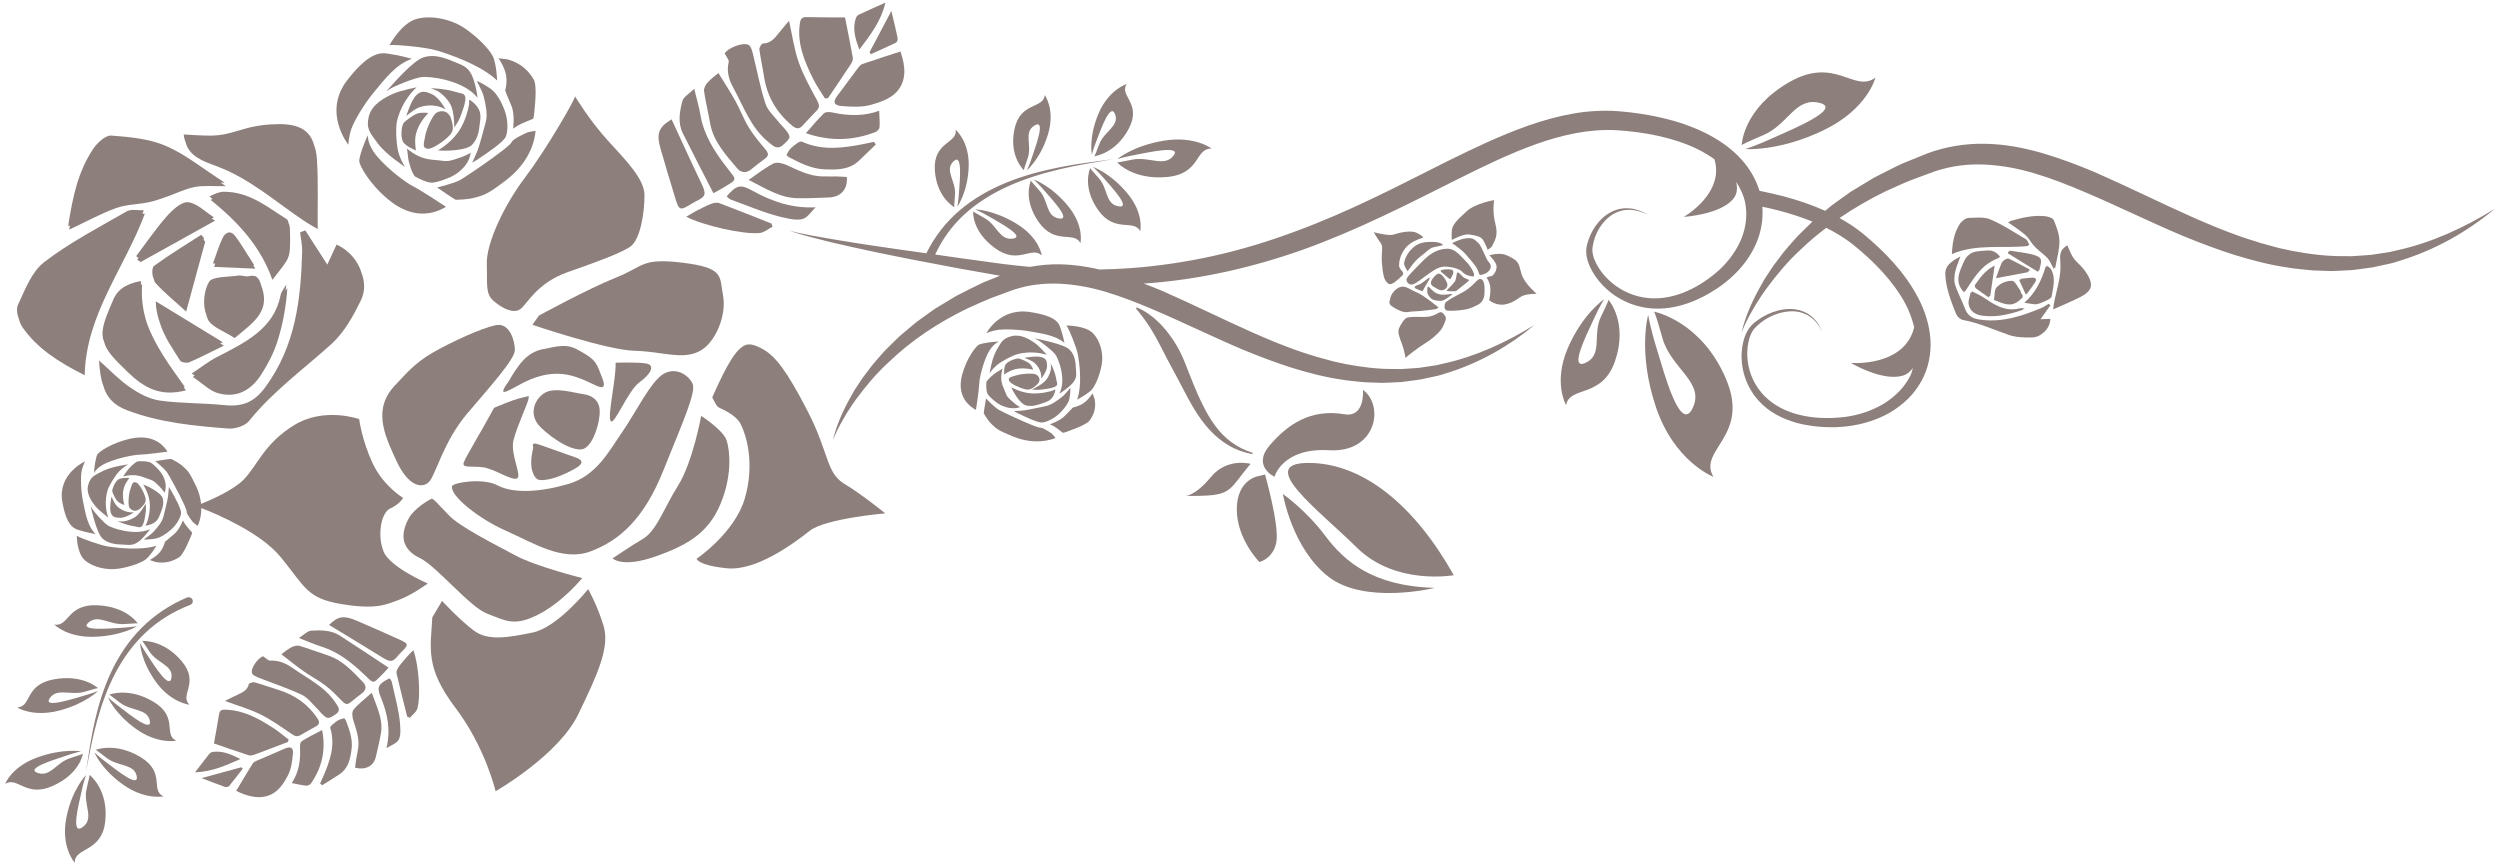 <?xml version="1.0" encoding="UTF-8"?>
<svg id="_レイヤー_1" data-name="レイヤー 1" xmlns="http://www.w3.org/2000/svg" viewBox="0 0 182 63">
  <defs>
    <style>
      .cls-1 {
        fill: #8d7f7b;
        stroke-width: 0px;
      }
    </style>
  </defs>
  <path class="cls-1" d="m13.12,26.259c.076.122.478.191.646.119.769-.329,1.509-.717,2.531-1.216-.09-.055-.175-.107-.263-.16.061-.03.119-.059.182-.089-1.76-1.075-3.23-1.973-4.88-2.98.015.562.125,1.064.29,1.531.318,1.057.943,1.917,1.494,2.796Z"/>
  <path class="cls-1" d="m14.648,17.093c-1.152.744-2.331,1.456-3.431,2.261-.164.12-.17.677-.028.929.023.13.064.246.126.313.657.721,1.429,1.35,2.237,2.086.505-1.853.945-3.47,1.385-5.086-.037-.046-.074-.092-.112-.137.01-.037.02-.075.03-.113-.069-.084-.137-.169-.206-.253Z"/>
  <path class="cls-1" d="m12.15,15.736c-.811.922-1.5,1.936-2.24,2.912.058.042.116.084.174.127-.031.041-.062.082-.093.123.083.06.164.12.247.179,1.73-.962,3.461-1.925,5.415-3.011-.081-.051-.161-.105-.24-.161.053-.03.105-.059.159-.088-.644-.404-1.231-1.029-1.884-1.096-.475-.049-1.138.562-1.538,1.016Z"/>
  <path class="cls-1" d="m1.638,23.827c1.06,1.529,2.621,2.536,4.527,3.49.094-4.434,2.888-7.764,4.382-11.762-.058.003-.118.002-.178.001.033-.083.065-.166.097-.25-.417.018-.925-.102-1.235.077-2.043,1.176-4.167,2.278-6.007,3.694-.929.715-1.392,2.006-1.91,3.1-.131.279-.074.719.072,1.079.056.212.145.416.252.572Z"/>
  <path class="cls-1" d="m15.834,28.611c1.406.42,2.458-.231,3.161-1.31.498-.763.929-1.594,1.201-2.447.4-1.253.631-2.554.726-3.889-.038.07-.082.138-.126.207.014-.152.034-.304.045-.457-.142.259-.36.504-.414.778-.487,2.458-2.589,3.447-4.642,4.505-.611.315-1.152.747-1.83,1.195.077.052.15.103.222.155-.046.032-.093.063-.141.095.744.498,1.215.994,1.797,1.168Z"/>
  <path class="cls-1" d="m17.157,17.225c-.359-.498-.746-.331-.961.119-.258.542-.428,1.12-.693,1.836.057.003.113.005.17.007-.029.079-.058.16-.088.243,1.02.044,1.886.081,3.007.129-.055-.086-.109-.17-.162-.253.027.001.053.002.08.003-.517-.804-.905-1.463-1.353-2.084Z"/>
  <path class="cls-1" d="m21.105,16.653c-.004-.123-.028-.291-.094-.389-.018-.127-.058-.258-.137-.308-1.415-.887-2.724-2.005-4.583-1.996-.303.002-.605.123-1.041.344.075.06.148.12.222.181-.045.022-.092.045-.14.069,2.043,1.63,3.689,3.478,4.498,5.82.408-.535.748-.927,1.018-1.357.148-.237.228-.534.249-.81.039-.516.025-1.036.008-1.554Z"/>
  <path class="cls-1" d="m21.845,16.918c.054.466.165.934.152,1.398-.097,3.476-.473,6.863-2.685,9.873-.79,1.074-1.638,1.441-2.959,1.305-1.567-.161-3.161-.116-4.716-.333-.759-.107-1.525-.518-2.16-.952-.797-.544-1.462-1.255-2.267-1.967.044.699.113,1.306.305,1.82.231.808.7,1.411,1.74,1.807,2.375.902,4.872,1.135,7.375,1.33.491.038,1.219-.201,1.497-.549,1.719-2.139,3.962-3.766,5.996-5.601.945-.853,1.597-2.054,2.154-3.195.307-.629.292-1.326.05-1.964-.245-.878-.925-1.679-1.825-2.085-.233.504-.468,1.012-.675,1.458-.601-.933-1.103-1.713-1.605-2.494-.125.05-.25.1-.376.149Z"/>
  <path class="cls-1" d="m8.2,21.933c-.011.032-.027.062-.04.093-.633,1.451-.865,2.169-.572,2.882.152.635.696,1.2,1.72,2.188,1.16,1.119,2.357,1.817,4.228,1.321-.055-.077-.11-.154-.165-.231.028-.007.055-.012.084-.019-1.099-1.538-2.209-3.04-2.792-4.736-.262-.849-.39-1.749-.316-2.726-.033.006-.064.013-.097.02.004-.089.008-.179.015-.27-1.116.213-1.762.643-2.065,1.478Z"/>
  <path class="cls-1" d="m15.697,12.071c2.536.928,4.42,2.682,6.573,4.096.201.132.414.247.858.51-.013-1.833.05-3.468-.057-5.093-.026-.394-.093-.731-.204-1.017-.294-1.069-1.085-1.528-2.51-1.531-.846-.002-1.726.105-2.532.338-1.849.536-1.835.579-4.451.415.017.207.065.388.133.553.259,1.055,1.347,1.42,2.19,1.729Z"/>
  <path class="cls-1" d="m15.219,20.518c-.392.658-.475,1.704-.193,2.419.025.098.056.192.093.28.243.586,1.23.905,1.966,1.395,1.23-1.045,2.554-1.847,2.014-3.582-.025-.079-.049-.155-.075-.225-.003-.008-.004-.016-.006-.025-.148-.474-.276-.815-.923-.671-.228.051-.5-.084-.736-.048-.748.114-1.901.056-2.14.457Z"/>
  <path class="cls-1" d="m5.041,16.716c1.264-.594,2.297-1.166,3.403-1.567.73-.264,1.568-.262,2.348-.419.446-.09.878-.246,1.308-.395.69-.239,1.353-.577,2.063-.72.634-.128,1.316-.049,2.276-.067-.129-.083-.252-.165-.377-.247.096-0.0.193-.001.295-.003-1.623-1.041-2.855-2.064-4.288-2.679-1.201-.515-2.629-.649-3.974-.75-.412-.031-1.014.528-1.299.951-1.109,1.643-1.505,3.507-1.837,5.645.045-.021.087-.042.131-.063-.017.104-.033.207-.05.312Z"/>
  <path class="cls-1" d="m53.383,6.384c.76,1.382,1.267,2.913,2.573,3.971.321.26.621.598,1.08.17.543-.507.574-.554.111-1.132-.106-.133-.243-.245-.347-.38-.372-.479-.892-.919-1.07-1.456-.398-1.198-.617-2.446-.926-3.67-.056-.221-.138-.52-.306-.615-.407-.23-1.521.234-1.745.616.136.269.334.474.298.621-.164.675.002,1.277.332,1.876Z"/>
  <path class="cls-1" d="m53.656,12.246c.277.329.654.381,1.018.093.336-.267.668-.541,1.018-.792.315-.226.246-.416.02-.685-.426-.508-.858-1.022-1.199-1.582-.378-.622-.632-1.31-.986-1.947-.379-.683-.811-1.338-1.227-2.017-.208.179-.527.406-.781.688-.148.164-.294.426-.265.625.113.789.308,1.57.447,2.357.232,1.318,1.128,2.273,1.957,3.26Z"/>
  <path class="cls-1" d="m49.14,14.359c.302.991.347,1.004,1.242.451.08-.049.16-.098.245-.138.778-.367.809-.538.431-1.327-.737-1.536-1.438-3.087-2.167-4.658-.935.564-1.125,1.016-.805,2.134.338,1.182.696,2.36,1.054,3.538Z"/>
  <path class="cls-1" d="m51.937,14.063c.306-.17.52-.279.724-.404,1.025-.632,1.017-.483.26-1.455-.907-1.167-1.687-2.377-1.932-3.843-.096-.577-.269-1.144-.451-1.896-.366.364-.782.585-.863.896-.197.758-.346,1.57.035,2.34.715,1.444,1.464,2.873,2.226,4.363Z"/>
  <path class="cls-1" d="m64.032,9.243c.025-.397-.015-.8-.029-1.181-1.031.393-2.195.391-3.385.13-.202-.044-.51-.059-.628.052-.441.418-.823.893-1.321,1.452,1.81.619,3.458.538,5.079-.09.13-.05.277-.231.285-.363Z"/>
  <path class="cls-1" d="m61.652,12.885c-.258-.014-.521-.036-.784-.041-.361-.007-.722.012-1.082-.004-.908-.04-1.694-.451-2.501-.816-.289-.13-.725-.245-.961-.128-.613.306-1.152.744-1.823,1.2,1.23.619,2.271,1.306,3.552,1.334.759.016,1.518-.032,2.276-.055.879-.027,1.391-.585,1.323-1.491Z"/>
  <path class="cls-1" d="m59.372,15.092c-1.705.085-3.191-.421-4.617-1.221-.867-.487-1.157-.378-1.852.42.097.081.182.198.295.238,1.232.442,2.445.975,3.711,1.279,1.774.426,1.713.071,2.464-.715Z"/>
  <path class="cls-1" d="m55.296,16.964c.33-.032.63-.298.944-.456-.025-.078-.049-.155-.073-.233-1.268-.5-2.532-1.009-3.808-1.488-.171-.064-.42-.012-.602.058-.367.143-.716.328-1.066.508-.237.122-.462.266-.731.424,1.186.627,4.124,1.304,5.336,1.187Z"/>
  <path class="cls-1" d="m57.654,9.137c.284.238.517.297.782.001.334-.374.689-.731,1.033-1.098.222-.237.174-.44.011-.739-.494-.906-1.002-1.822-1.339-2.785-.334-.955-.468-1.971-.7-3.004-.223.267-.483.566-.729.875-.303.381-.587.761-1.171.781-.1.003-.275.292-.257.434.084.663.238,1.319.34,1.98.218,1.425.895,2.603,2.032,3.554Z"/>
  <path class="cls-1" d="m62.461,4.948c-.5.663-.979,1.341-1.487,1.998-.356.46-.291.729.307.774.682.052,1.406.097,2.048-.069.697-.18,1.484-.463,1.94-.954.76-.819.652-1.899.282-2.948-.979.32-1.877.605-2.767.911-.129.044-.238.175-.324.288Z"/>
  <path class="cls-1" d="m60.059,7.17c.073-.008.147-.017.22-.026.555-.824,1.115-1.644,1.66-2.474.086-.132.173-.314.148-.458-.173-.982-.375-1.96-.569-2.942-.885-.006-1.841-.001-2.797-.025-.396-.01-.456.195-.498.508-.197,1.451.356,2.745.988,4.018.241.485.562.934.847,1.399Z"/>
  <path class="cls-1" d="m64.46.189c-.737.332-1.339.597-1.932.877-.092.044-.182.144-.215.239-.265.751-.069,1.464.248,2.304.821-1.088,1.575-2.055,1.9-3.42Z"/>
  <path class="cls-1" d="m63.387,3.946c.615-.276,1.235-.544,1.84-.84.083-.041.143-.233.121-.34-.123-.602-.275-1.199-.457-1.967-.582,1.1-1.082,2.047-1.583,2.994.026.051.053.102.079.153Z"/>
  <path class="cls-1" d="m63.76,10.517c-.046-.064-.092-.128-.138-.192-.215.046-.429.097-.645.139-1.538.303-3.066.544-4.61-.154-.153-.069-.518.252-.745.437-.159.131-.259.334-.361.519-.012.023.113.146.193.187.803.415,1.608.83,2.537.873.923.042,1.839.046,2.551-.636.407-.39.812-.782,1.219-1.173Z"/>
  <path class="cls-1" d="m19.15,47.774c-.37.117-.941.905-.796,1.251.06.143.314.249.502.323,1.041.413,2.116.759,3.121,1.236.45.214.766.676,1.137,1.029.104.099.184.22.287.321.446.438.493.421,1.02.077.446-.291.189-.57.004-.853-.751-1.153-2.035-1.761-3.151-2.543-.484-.339-.994-.553-1.616-.523-.135.006-.289-.175-.508-.317Z"/>
  <path class="cls-1" d="m21.203,47.129c-.286.155-.534.367-.721.501.542.416,1.061.842,1.612,1.231.514.363,1.088.657,1.585,1.036.448.342.842.747,1.231,1.146.206.212.365.292.61.083.272-.232.562-.448.847-.667.308-.238.316-.535.063-.794-.755-.777-1.474-1.602-2.609-1.968-.678-.219-1.342-.481-2.026-.681-.172-.05-.426.024-.592.114Z"/>
  <path class="cls-1" d="m29.014,47.687c.048-.06.103-.114.158-.168.618-.608.613-.644-.222-1.018-.993-.444-1.985-.887-2.985-1.316-.945-.405-1.373-.324-2.007.312,1.288.784,2.563,1.545,3.819,2.33.645.403.801.404,1.238-.14Z"/>
  <path class="cls-1" d="m22.67,45.91c-.287.018-.543.305-.917.534.64.247,1.118.461,1.616.617,1.264.398,2.225,1.17,3.13,2.033.754.72.621.704,1.327.009.14-.138.268-.287.462-.497-1.212-.799-2.371-1.578-3.549-2.334-.628-.402-1.368-.405-2.069-.362Z"/>
  <path class="cls-1" d="m23.452,53.146c-.567.302-1.043.527-1.477.806-.116.074-.146.313-.136.474.061.951-.104,1.844-.6,2.579.336.066.687.154,1.043.192.118.013.299-.074.362-.166.788-1.153,1.096-2.407.807-3.884Z"/>
  <path class="cls-1" d="m25.74,51.661c-.138.164-.099.515-.025.756.208.672.46,1.333.365,2.036-.038.279-.106.553-.152.831-.033.203-.052.408-.076.608.793.182,1.361-.131,1.511-.802.129-.579.28-1.154.374-1.739.159-.987-.301-1.885-.674-2.917-.5.45-.966.801-1.324,1.227Z"/>
  <path class="cls-1" d="m28.52,49.638c-.02-.092-.111-.174-.169-.26-.806.42-.945.626-.638,1.361.506,1.209.741,2.422.422,3.718.804-.464,1.11-.366.987-1.789-.088-1.015-.387-2.021-.602-3.031Z"/>
  <path class="cls-1" d="m29.61,47.834c-.21.242-.424.484-.603.745-.088.129-.17.313-.137.453.241,1.048.512,2.091.773,3.135l.196.089c.186-.218.464-.41.54-.659.277-.913.097-3.265-.288-4.265-.178.184-.338.336-.48.5Z"/>
  <path class="cls-1" d="m18.114,49.809c-.101.446-.479.609-.86.787-.31.144-.612.301-.88.434.882.326,1.764.574,2.562.967.805.397,1.544.918,2.277,1.426.241.168.414.234.656.097.375-.211.742-.432,1.122-.635.3-.16.281-.348.111-.6-.68-1.008-1.627-1.697-2.859-2.068-.572-.172-1.132-.385-1.707-.544-.123-.034-.404.059-.421.135Z"/>
  <path class="cls-1" d="m20.684,54.52c-.655.295-1.325.567-1.984.855-.113.049-.244.114-.302.207-.399.639-.78,1.287-1.204,1.993.877.434,1.818.671,2.653.205.502-.279.865-.842,1.124-1.352.239-.469.303-1.031.354-1.562.045-.465-.183-.554-.642-.347Z"/>
  <path class="cls-1" d="m15.953,51.975c-.115.737-.257,1.469-.378,2.15.843.289,1.681.584,2.527.858.124.04.298-0.0.427-.048.814-.3,1.621-.612,2.431-.92.018-.055.036-.11.055-.165-.372-.285-.723-.596-1.119-.85-1.038-.667-2.106-1.277-3.42-1.334-.284-.012-.474.004-.522.31Z"/>
  <path class="cls-1" d="m15.249,54.871c-.333.415-.654.839-1.054,1.357,1.256-.054,2.222-.494,3.304-.968-.7-.363-1.303-.616-2.007-.52-.089.012-.191.066-.243.131Z"/>
  <path class="cls-1" d="m17.555,55.86c-.911.248-1.822.497-2.881.786.654.25,1.162.452,1.678.633.092.032.27.013.319-.044.349-.422.675-.859,1.008-1.292-.041-.028-.083-.055-.124-.083Z"/>
  <path class="cls-1" d="m25.046,52.29c-.178.052-.373.099-.511.202-.197.147-.534.382-.494.509.397,1.285-.035,2.423-.523,3.559-.069.16-.144.317-.216.475.05.044.1.089.15.133.405-.256.81-.511,1.214-.767.707-.449.835-1.152.929-1.866.096-.719-.158-1.396-.41-2.072-.025-.067-.116-.181-.138-.174Z"/>
  <path class="cls-1" d="m101.673,22.503c.687.353.689.185,1.267.168.577-.017,1.608-.168,1.608-.168l.181-.118s-1.103-.908-1.573-1.093c-.47-.185-.741-.454-1.103-.421-.362.034-.76.468-.832.814-.072.346-.235.464.452.817Z"/>
  <path class="cls-1" d="m102.322,26.058c-.008-.031.873-.728,1.449-1.08.576-.352,1.161-.896,1.301-1.256.14-.36.247-.505.148-.689-.099-.184-.247-.345-.404-.299-.156.046-.469.345-1.087.337-.617-.008-.996-.008-1.243.039-.247.046-.527.528-.642.804-.115.276.058.697.231,1.164.173.467.247.98.247.98Z"/>
  <path class="cls-1" d="m106.656,22.535c.412-.069.675-.23.848-.306.606-.269.584-.789.568-1.325-.017-.536-.247-.651-.412-.574-.165.076-.543.607-1.161.939-.617.333-1.218.639-1.284.792-.066.153-.115.512.148.551.263.039.881-.007,1.293-.076Z"/>
  <path class="cls-1" d="m106.919,20.444c.082-.092-.112-.107-.299-.207-.187-.1-.384-.406-.499-.406s-.058.46-.222.682c-.165.222-.524.551-.563.62-.038.069-.038.038.118.061.157.023.543,0,.543,0,.404-.337.84-.659.922-.75Z"/>
  <path class="cls-1" d="m104.728,21.899c.312.046.545-.123.841-.352,0,0,.131-.076.148-.123.016-.046-.156-.015-.321.008-.165.023-.502.069-.823-.084-.321-.153-.51-.475-.593-.479-.082-.004-.066.142-.074.336-.008.194.083.296.222.465.14.169.288.184.6.23Z"/>
  <path class="cls-1" d="m104.194,20.474c-.074.192.025.321.165.394.14.073.428.303.65.264.22-.038.455-.268.326-.567-.129-.299-.412-.674-.608-.643-.196.03-.46.36-.534.551Z"/>
  <path class="cls-1" d="m105.61,20.26c.247-.329.197-.513.164-.567-.033-.054-.23-.107-.51-.084-.28.023-.51.054-.304.222.206.169.486.417.568.477.083.06.083-.048.083-.048Z"/>
  <path class="cls-1" d="m103.297,20.717c-.263.071-.395.194-.255.278.14.084.527.209.527.209.099-.27.535-.868.511-.975-.025-.107-.519.416-.782.488Z"/>
  <path class="cls-1" d="m103.532,19.042c-.697.72-1.149,1.149-1.141,1.317.008.169.157.394.428.35.272-.044.782-.505,1.145-.745.362-.241.757-.589,1.309-.553.551.037,1.021.182,1.226.42.206.238.763.334.799.276.099-.163-.23-.735-.609-1.111-.379-.375-.747-.896-1.316-.888-.569.008-1.144.215-1.84.934Z"/>
  <path class="cls-1" d="m108.376,19.071c-.231-.245-.502-1.164-.757-1.386-.255-.222-.354-.398-.873-.337-.518.061-1.028.353-1.028.353,0,0,.707.482.995.819.288.337.741.835.848,1.103.107.268.148.398.181.398.033,0,.363-.051.535-.193.306-.253.329-.511.099-.757Z"/>
  <path class="cls-1" d="m100.605,19.153c.066.842.156,1.156.321,1.356.165.199.255.199.37.161.116-.038.313-.145.856-.674,0,0-.008-.153-.025-.193-.016-.04-.255-.228-.272-.45-.016-.222.041-.766.469-1.302.428-.536,1.276-.74,1.276-.74,0,0,.033-.118-.453-.355-.486-.237-1.342.008-1.704.123-.362.115-1.432-.176-1.432-.176,0,0,.263.475.494.774.23.299.033.635.099,1.478Z"/>
  <path class="cls-1" d="m104.293,17.61c-.667-.008-1.095.084-1.507.498-.412.414-.551.858-.568,1.057-.016.199.26.582.26.582,0,0,.481-.743.909-1.057s.7-.643.996-.697c.296-.054.667-.146.667-.146,0,0-.091-.23-.758-.237Z"/>
  <path class="cls-1" d="m106.784,15.373c-.642.582-1.045.965-1.087,1.379-.041.414,0,.719,0,.719,0,0,.807-.467,1.276-.398.469.069.831.137.996.398.165.261.337.72.337.72l.288-.222c.255-.52.494-.819.263-1.7-.23-.881-.085-1.7-.085-1.7,0,0-1.347.222-1.99.804Z"/>
  <path class="cls-1" d="m109.578,22.159c.658-.13.93-.467,1.268-.62.338-.153,1.021-.152,1.021-.152,0,0-.889-.746-1.095-1.423-.206-.677-.148-.873-.708-1.193-.56-.319-.766-.289-1.021-.289-.255,0-.617.1-.617.1,0,0,.532.516.529.829-.002.312-.233.688-.43.703-.198.015-.299.1-.299.1,0,0,.258.328.274.796.017.467-.091.843-.091.843,0,0,.511.437,1.169.306Z"/>
  <path class="cls-1" d="m52.638,21.511c-.271-1.361.14-2.009-2.913-2.381-3.053-.372-2.801.245-4.882,1.079-2.081.834-5.608,2.764-5.608,2.764l-.478.672s5.428,1.844,7.43,1.891c2.001.048,3.407.668,4.674.062,1.267-.606,2.047-2.725,1.776-4.086Z"/>
  <path class="cls-1" d="m35.439,19.221c.046,1.502-.12,2.177.525,2.716.645.539,1.434.929,1.934.552s1.18-1.886,3.444-2.683c2.265-.798,3.647-1.304,4.477-1.802.83-.498,1.106-2.635,1.1-3.796-.006-1.161-1.288-2.469-2.641-3.945-1.353-1.475-2.417-3.251-2.417-3.251.077.101-2.059,3.824-3.617,5.881-1.558,2.057-2.85,4.825-2.805,6.327Z"/>
  <path class="cls-1" d="m31.238,35.076c.482-.5,1.045-2.942,2.784-4.981,1.739-2.04,3.459-3.962,3.462-4.609.003-.648-.372-2.026-1.393-1.815-1.021.211-3.203,1.204-4.598,2.006-1.395.802-2.108,1.741-2.62,2.252-1.797,1.791-.913,3.663-.024,5.599.889,1.936,1.907,2.048,2.39,1.548Z"/>
  <path class="cls-1" d="m38.476,29.031c.034-.303.081-.191-.525-.066-.606.125-1.983.726-1.983.726-.951,1.77-2.046,3.528-2.204,3.974-.158.446.576.241,1.411.356.835.114,2.029.969,2.45.815.421-.154-.5-1.755-.243-2.787.258-1.031,1.06-2.715,1.094-3.018Z"/>
  <path class="cls-1" d="m43.583,26.859c-.27-.72-.758-.972-1.529-1.4-.771-.428-1.335-.286-2.543-.038s-1.798,1.175-2.524,2.411c0,0-.362.456-.351.646.011.19.594-.153,1.16-.457.566-.304,1.726-.923,3.134-.793,1.409.13,2.597,1.052,2.903.957.306-.096.021-.606-.249-1.326Z"/>
  <path class="cls-1" d="m43.66,29.911c-.026-.798-.587-1.141-1.21-1.22-.623-.079-2.03-.533-2.782-.097-.745.433-1.248,1.588-.316,2.507.932.918,2.544,1.912,3.212,1.538.669-.374,1.121-1.929,1.095-2.728Z"/>
  <path class="cls-1" d="m39.1,34.878c.203.152,1.007.084,1.993-.374.986-.458,1.78-.878.768-1.218-1.011-.341-2.417-.873-2.809-.981-.393-.108-.227.284-.227.284-.392,1.533.072,2.139.276,2.29Z"/>
  <path class="cls-1" d="m44.459,30.652c.256.358,1.249-2.213,2.1-2.827.851-.613,1.142-1.237.501-1.358-.641-.121-2.246-.06-2.246-.06.058,1.121-.611,3.886-.355,4.244Z"/>
  <path class="cls-1" d="m48.289,34.258c1.429-3.561,2.418-5.733,2.127-6.337-.29-.604-1.18-1.23-2.103-.707-.923.523-2.074,2.888-3.024,4.252-.949,1.363-1.852,3.166-3.921,3.77-2.069.604-4.006.699-5.125.107-1.118-.592-3.3-.199-3.34.06-.111.726,1.978,2.377,3.94,3.242,1.962.865,4.111,2.275,6.176,1.486,2.065-.788,3.841-2.312,5.27-5.872Z"/>
  <path class="cls-1" d="m30.569,40.627c1.22.587,3.632,3.581,4.907,4.051,1.274.47,1.907.982,3.705.065,1.798-.917,3.206-2.661,3.206-2.661,0,0-3.325-.818-4.898-1.663-1.573-.846-3.994-2.059-4.799-2.895-.805-.836-1.157-1.257-1.277-1.213-.12.044-1.247.672-1.654,1.421-.726,1.336-.411,2.308.809,2.895Z"/>
  <path class="cls-1" d="m58.801,29.941c-1.543-2.989-2.359-4.015-3.267-4.523-.909-.507-1.239-.386-1.601-.092-.361.294-.916.949-2.082,3.606,0,0,.267.549.389.673.122.124,1.284.492,1.687,1.281.404.789,1.034,2.853.301,5.383-.733,2.53-3.513,4.408-3.513,4.408,0,0,.062.475,2.202.693,2.139.218,4.885-1.822,6.029-2.726,1.145-.904,5.499-1.271,5.499-1.271,0,0-1.696-1.382-2.998-2.165-1.303-.783-1.103-2.278-2.646-5.267Z"/>
  <path class="cls-1" d="m52.456,36.674c.863-2.061.686-3.871.439-4.62-.248-.749-1.849-1.779-1.849-1.779,0,0-.606,3.357-1.683,5.076-1.076,1.719-1.559,3.285-2.557,3.877-.999.592-2.208,1.423-2.208,1.423,0,0,.685.718,3.131-.145s3.865-1.771,4.728-3.832Z"/>
  <path class="cls-1" d="m42.817,42.89s-2.223,2.783-4.041,3.159c-1.819.375-3.246.611-4.25-.122-1.004-.733-2.345-2.18-2.345-2.18l-.708,1.197c-.126,2.243-.536,3.653,1.667,6.562,2.203,2.909,2.939,6.097,2.939,6.097,0,0,4.573-2.612,6.016-5.597s2.323-4.922,1.834-6.488c-.489-1.566-1.112-2.628-1.112-2.628Z"/>
  <path class="cls-1" d="m27.929,40.158c-.473-1.145-.212-2.823.485-3.144.698-.32.935-.766.935-.766,0,0-1.448-.855-2.23-2.54-.782-1.684-.972-3.198-.972-3.198,0,0-2.538-.912-4.739.444-2.202,1.356-2.672,2.95-3.667,3.961-.752.764-2.362,1.469-3.102,1.767-.04-.407-.151-.835-.357-1.276-.503-1.074-.637-1.154-.952-1.444-.315-.29-.842-.538-.872-.551-.029-.014-1.151.156-1.151.156,0,0,.691.569.871.847.18.279.693,1.219.921,1.68.229.462.504,1.006.488,1.17-.015.164.448.745.498.788.126.107.312.224.312.224.169-.384.264-.82.26-1.29,1.129.438,4.322,1.789,5.788,3.582,1.798,2.199,1.891,2.992,4.427,3.411,2.536.418,3.24.031,4.171-.31.931-.341,2.099-1.189,2.099-1.189,0,0-2.74-1.175-3.214-2.32Z"/>
  <path class="cls-1" d="m174.503,18.224l-.47.11c-.156.037-.318.051-.476.078l-.953.143c-.32.03-.641.044-.961.067l-.479.032-.481-.008c-1.281.019-2.557-.145-3.811-.381l-.937-.202c-.31-.078-.618-.168-.927-.252l-.462-.128-.458-.146c-.304-.1-.613-.187-.914-.297-1.212-.422-2.401-.919-3.581-1.44-2.362-1.05-4.692-2.217-7.127-3.282-1.228-.514-2.488-.992-3.801-1.376-1.312-.38-2.699-.646-4.12-.676-1.417-.031-2.868.2-4.189.683l-1.868.757c-.609.28-1.199.598-1.797.895-.304.141-.579.332-.867.499l-.854.516-.213.129-.203.143-.405.288-.804.58c-.161.125-.315.259-.47.391-.998-.45-2.045-.796-3.09-1.072-.431-.113-1.111-.263-1.697-.388-.256-.834-.708-1.613-1.3-2.268-.741-.827-1.677-1.462-2.663-1.952-.991-.487-2.041-.834-3.104-1.084-1.069-.246-2.135-.407-3.233-.49-.56-.043-1.123-.043-1.681-.009-.558.029-1.111.099-1.654.198-1.089.191-2.138.494-3.153.846-2.03.711-3.927,1.623-5.794,2.541-1.866.922-3.69,1.88-5.548,2.762-1.855.887-3.736,1.71-5.662,2.417-1.921.718-3.889,1.318-5.897,1.768-2.008.447-4.053.754-6.115.905-.744.054-1.49.082-2.238.097-.927-.214-1.886-.356-2.863-.376-.737-.016-1.481.052-2.21.186-.668-.062-1.334-.132-2-.217l-3.118-.427c-.592-.08-1.181-.171-1.773-.254.493-1.074,1.196-2.063,2.094-2.892.924-.858,2.033-1.545,3.221-2.083,1.191-.536,2.459-.926,3.748-1.233,1.29-.312,2.61-.509,3.921-.742-1.32.186-2.648.335-3.957.601-1.309.261-2.606.609-3.843,1.111-1.234.504-2.409,1.169-3.413,2.032-1.007.858-1.822,1.916-2.397,3.082-.006.011-.005.023-.009.034-1.275-.18-2.551-.354-3.824-.547-1.037-.155-2.073-.317-3.106-.495-.517-.086-1.033-.176-1.549-.273-.257-.051-.514-.1-.769-.157-.255-.058-.513-.11-.755-.205.234.113.489.185.738.261.251.076.504.144.756.214.506.134,1.014.264,1.524.387,1.021.242,2.046.467,3.072.686,2.054.434,4.117.828,6.181,1.213l3.083.548-1.259.51c-.567.261-1.117.557-1.674.833-.283.131-.539.309-.807.464l-.796.481-.199.12-.189.134-.377.268-.749.54c-.243.188-.471.393-.706.589-.23.201-.475.386-.691.601l-.652.638c-.222.207-.424.433-.621.662-.196.229-.401.451-.588.686l-.543.716c-.188.233-.337.492-.506.737l-.245.372-.219.387c-.581,1.027-1.077,2.104-1.339,3.231.215-.539.473-1.059.771-1.559.139-.254.296-.499.454-.743.151-.247.325-.482.495-.717.691-.934,1.438-1.831,2.305-2.621,1.676-1.629,3.671-2.936,5.803-3.965.545-.237,1.08-.493,1.631-.715l1.676-.62c1.083-.357,2.211-.502,3.355-.447,1.142.053,2.293.265,3.42.608,1.128.342,2.238.776,3.341,1.246,2.213.935,4.394,2.021,6.67,2.979,1.146.467,2.306.913,3.502,1.291,1.2.367,2.423.691,3.686.867.311.061.631.081.947.117.318.028.632.077.953.078l.956.032c.319.001.639-.027.957-.039l.477-.024.474-.062c.316-.043.631-.078.944-.129l.928-.201c.154-.036.31-.061.461-.107l.451-.14c2.406-.74,4.576-1.981,6.416-3.517-2.055,1.276-4.28,2.303-6.628,2.816l-.437.102c-.145.034-.296.048-.444.072l-.887.133c-.297.029-.597.041-.895.063l-.446.029-.448-.007c-1.193.017-2.382-.135-3.55-.355l-.873-.189c-.289-.073-.576-.157-.863-.234l-.431-.119-.427-.136c-.284-.093-.571-.174-.851-.277-1.129-.393-2.236-.856-3.336-1.341-2.2-.978-4.37-2.065-6.638-3.057-.425-.178-.859-.344-1.294-.51,3.968-.263,7.881-1.153,11.588-2.467,3.989-1.429,7.721-3.351,11.404-5.197,1.843-.92,3.688-1.816,5.593-2.495,1.899-.676,3.877-1.112,5.835-1.006,2.008.13,4.043.506,5.8,1.331.471.225.914.49,1.328.784.65,2.142-1.445,3.721-2.23,4.196,0,0,2.71-.165,3.626-1.346.274-.353.284-.781.185-1.208.297.466.54.958.649,1.49.179.854.084,1.758-.245,2.596-.33.839-.881,1.611-1.568,2.268-1.388,1.277-3.303,2.301-5.25,2.108-.962-.091-1.893-.489-2.629-1.108-.365-.31-.695-.666-.947-1.064-.249-.394-.449-.834-.475-1.267-.013-.203.036-.443.092-.668.059-.227.14-.45.242-.664.204-.428.497-.825.879-1.13.377-.309.863-.509,1.377-.521.514-.018,1.027.144,1.482.385-.433-.272-.938-.478-1.482-.499-.542-.028-1.093.149-1.531.455-.441.306-.787.718-1.04,1.168-.127.226-.232.463-.314.706-.078.246-.152.488-.157.775-.001.55.199,1.049.455,1.506.258.458.601.87.993,1.236.785.729,1.828,1.247,2.954,1.406,1.129.165,2.284-.047,3.307-.45.508-.21,1.002-.45,1.457-.736.465-.277.903-.599,1.309-.955.811-.712,1.489-1.582,1.909-2.574.356-.828.51-1.742.442-2.65.391.084.78.171,1.165.271.85.221,1.684.49,2.484.816-.035.032-.072.062-.106.095l-.7.685c-.239.223-.455.464-.667.71-.211.246-.43.484-.631.736l-.583.769c-.202.25-.362.529-.543.792l-.263.4-.235.415c-.624,1.103-1.156,2.258-1.438,3.469.231-.579.508-1.138.828-1.674.149-.273.318-.536.487-.797.162-.265.349-.517.532-.77.742-1.003,1.545-1.966,2.475-2.814.578-.562,1.201-1.075,1.844-1.567.683.341,1.329.735,1.919,1.195,1.538,1.235,2.952,2.672,3.848,4.34.29.546.488,1.12.638,1.703-.617,2.517-3.608,2.657-4.607,2.601,0,0,2.285,1.366,3.776.923.325-.096.558-.31.742-.567-.069.198-.103.406-.202.595-.214.402-.478.783-.805,1.12-.329.334-.701.633-1.11.888-.827.499-1.782.824-2.775.962-1.965.256-4.187-.003-5.655-1.27-.728-.622-1.226-1.477-1.42-2.397-.095-.459-.131-.935-.075-1.401.055-.463.181-.934.451-1.307.607-.705,1.59-1.239,2.601-1.303.506-.035,1.029.08,1.45.36.425.276.729.693.937,1.141-.179-.457-.458-.898-.881-1.21-.419-.316-.97-.472-1.512-.463-.544.007-1.078.15-1.562.374-.242.112-.474.245-.691.396-.215.154-.426.31-.604.53-.338.431-.489.937-.573,1.437-.082.504-.067,1.017.015,1.52.167,1.006.671,1.979,1.462,2.712.79.74,1.839,1.192,2.904,1.425.536.107,1.078.183,1.621.201.271.02.546.006.819.009.273-.023.548-.023.819-.066,1.09-.125,2.162-.457,3.116-1.003.473-.279.911-.612,1.302-.991.389-.382.713-.821.977-1.289.524-.943.729-2.024.66-3.07-.077-1.048-.406-2.06-.883-2.984-.97-1.855-2.442-3.376-4.056-4.709-.525-.424-1.091-.789-1.679-1.114,1.083-.743,2.23-1.403,3.42-1.977.586-.255,1.16-.53,1.751-.768l1.8-.666c1.163-.383,2.373-.539,3.602-.48,1.226.057,2.461.285,3.672.653,1.211.366,2.403.833,3.587,1.338,2.376,1.003,4.718,2.17,7.161,3.199,1.23.501,2.476.98,3.761,1.386,1.288.394,2.601.742,3.957.93.334.065.678.087,1.017.126.341.031.678.083,1.022.084l1.027.034c.343.001.685-.029,1.027-.043l.512-.026.509-.066c.339-.047.678-.084,1.014-.139l.997-.216c.165-.039.333-.066.495-.115l.484-.151c2.583-.795,4.913-2.126,6.888-3.776-2.206,1.37-4.594,2.472-7.115,3.023Z"/>
  <path class="cls-1" d="m32.786,8.498s-.144-.289-.389-.367c-.245-.077-.545-.019-.727.166-.182.186-.603.982-.714,1.593-.112.611-.221.865.16.935s1.346-.673,1.62-.978c.274-.305.329-.576.051-1.35Z"/>
  <path class="cls-1" d="m30.312,6.927c-.374.347-.732,1.508-.732,1.508,0,0,.51-.422.81-.565.3-.143,1.173-.394,2.044.087,0,0-.462-.861-.978-1.093-.516-.231-.77-.283-1.144.063Z"/>
  <path class="cls-1" d="m29.378,8.963c-.137.178-.231.976-.051,1.333.18.358.95.658.95.658,0,0-.07-.526-.051-.815s.104-1.01.952-1.915c0,0-.463-.061-.763.031-.3.092-.901.531-1.038.709Z"/>
  <path class="cls-1" d="m32.983,6.641c-.63-.189-1.621-.221-1.621-.221,0,0,.41.159.529.227.119.067.636.442.915.98.279.539.266,1.655.266,1.655,0,0,.322-.468.405-.698.083-.23.555-1.325.357-1.628-.125-.19-.22-.126-.85-.315Z"/>
  <path class="cls-1" d="m33.051,4.499c-.487-.214-1.66-.732-2.559-.158-.899.574-2.36,2.303-2.36,2.303l.29-.188c.29-.187,1.7-.765,2.257-.844.557-.079,3.029.192,4.091,1.503,0,0-.13-1.071-.45-1.7-.32-.628-.781-.704-1.268-.918Z"/>
  <path class="cls-1" d="m26.855,8.459c-.221.887.056,1.181.653,1.989.597.808,1.981,1.705,1.981,1.705,0,0-.278-.394-.459-.973-.181-.579-.236-1.809-.139-2.305.098-.496.465-1.616,1.438-2.519,0,0-1.177.231-1.717.473-.541.242-1.536.743-1.757,1.629Z"/>
  <path class="cls-1" d="m33.376,9.592c-.583.845-1.492,1.355-1.492,1.355.483.055,2.066.038,2.49-.413.424-.451.499-1.027.547-1.477.048-.45.261-1.052-.61-1.713l-.164-.087s.02.228.004.329c-.016.102-.191,1.161-.774,2.006Z"/>
  <path class="cls-1" d="m30.236,12.863c.219.128.775.395,1.125.433.349.038,1.454-.335,1.935-.695.482-.36.885-.836.97-1.479,0,0-.397.242-.892.394-.559.171-.681.269-1.323.17-.602-.092-1.336.038-2.427-.875,0,0,.076.436.094.701.018.265.3,1.221.519,1.35Z"/>
  <path class="cls-1" d="m35.837,6.558c-.31-.263-1.023-.644-1.1-.658-.078-.015.355.626.484,1.157.13.531.298,1.258.148,1.802-.15.544-.451,1.72-.607,2.112-.156.391-.389.868-.389.868l.325-.186c.833-.556,1.963-1.314,2.127-1.713.165-.399.17-1.214-.092-1.912-.262-.698-.586-1.207-.896-1.47Z"/>
  <path class="cls-1" d="m31.827,3.685c.884.265,3.172,1.038,4.364,2.176,0,0-.049-1.315-.348-1.83-.298-.515-.999-1.263-1.959-1.936-.96-.672-2.427-1.02-3.547-.72-1.12.3-1.98,1.909-1.98,1.909l.291-.01c.291-.009,2.295.144,3.179.41Z"/>
  <path class="cls-1" d="m36.776,6.593s.195.505.457,1.116c.261.611.125,1.664.125,1.664,0,0,.078-.072.331-.228.253-.155,1.118-.494,1.118-.494,0,0,.067-.154.076-.351.008-.196.266-2.022-.035-2.524-.301-.503-.818-1.166-1.936-1.461l-.625-.071s.398.528.536,1.138c.137.611-.047,1.21-.047,1.21Z"/>
  <path class="cls-1" d="m34.653,14.366c.599-.179.824-.2,2.203-1.262,1.379-1.062,2.025-2.366,2.131-3.578,0,0-.316.037-.549.097-.093.024-1.08.483-1.174.701-.094.217-.818.745-1.427,1.193-.609.449-1.907,1.335-2.328,1.58-.42.245-1.688.552-1.688.552,0,0,1.301.892,1.348.892.046,0,.885.004,1.484-.175Z"/>
  <path class="cls-1" d="m28.308,14.558c1.414,1.162,2.881,1.269,4.162.499,0,0-1.828-1.21-2.391-1.492-.563-.282-1.845-1.257-2.62-2.175-.776-.918-.668-1.546-.668-1.546-.189.299-.669,1.579-.637,1.905.032.326.74,1.648,2.154,2.811Z"/>
  <path class="cls-1" d="m25.591,9.349c.21-.566.895-1.757,1.645-2.654.75-.897,1.576-2.018,2.755-2.417,0,0-.953-.26-1.508-.332-.555-.072-1.383-.464-3.201,1.887-1.818,2.351.081,4.702.081,4.702,0,0,.019-.621.229-1.186Z"/>
  <path class="cls-1" d="m74.631,28.34c.292.063.492.009.923-.399,0,0,.148-.176.122-.344-.026-.167-.161-.324-.345-.371s-.852-.04-1.298.089c-.446.129-.652.146-.577.39.075.244.883.572,1.175.635Z"/>
  <path class="cls-1" d="m75.817,25.997c-.352-.108-1.247.051-1.247.051,0,0,.447.164.639.294.192.13.64.56.596,1.222,0,0,.43-.543.421-.918-.01-.375-.056-.54-.408-.648Z"/>
  <path class="cls-1" d="m75.224,26.915s-.107-.29-.265-.436c-.158-.146-.645-.357-.808-.381-.163-.024-.729.175-.911.394-.182.219-.137.764-.137.764,0,0,.331-.208.531-.289.2-.08.711-.26,1.59-.052Z"/>
  <path class="cls-1" d="m76.146,27.675c-.273.334-1.026.681-1.026.681,0,0,.417.039.598.015.181-.025,1.067-.097,1.207-.309.088-.133.014-.169-.06-.597-.075-.428-.37-1.017-.37-1.017,0,0,.024.29.017.381-.007.091-.093.512-.366.846Z"/>
  <path class="cls-1" d="m78.114,27.857c.32-.386.223-.68.211-1.032-.012-.352-.04-1.202-.713-1.545-.673-.343-2.301-.647-2.301-.647l.219.11c.219.109,1.058.75,1.289,1.05.231.3.84,1.831.299,2.867,0,0,.678-.416.997-.803Z"/>
  <path class="cls-1" d="m75.339,24.973c-.335-.239-.99-.661-1.656-.508-.667.153-.775.408-1.127,1.013-.352.605-.511,1.698-.511,1.698,0,0,.175-.288.506-.577.331-.29,1.139-.713,1.504-.814.365-.101,1.234-.242,2.152.04,0,0-.532-.614-.867-.853Z"/>
  <path class="cls-1" d="m74.695,29.515c.439.104.849-.035,1.167-.15.318-.115.79-.182.955-.901l.006-.124s-.147.084-.22.107c-.073.023-.841.257-1.595.185-.754-.072-1.387-.441-1.387-.441.118.3.636,1.219,1.074,1.323Z"/>
  <path class="cls-1" d="m71.876,28.633c.086.216.69.742,1.086.909.395.167.844.252,1.303.097,0,0-.29-.155-.55-.396-.293-.272-.398-.312-.538-.719-.131-.381-.453-.768-.189-1.696,0,0-.268.183-.441.278-.172.095-.724.563-.74.732-.016.169-.018.578.069.795Z"/>
  <path class="cls-1" d="m75.878,30.758c.32-.031.87-.287,1.254-.662s.623-.726.701-.991c.077-.264.105-.802.09-.852-.015-.05-.307.406-.622.651-.315.245-.749.574-1.163.659-.413.085-1.299.283-1.612.316-.313.033-.707.049-.707.049l.228.131c.64.31,1.51.729,1.831.698Z"/>
  <path class="cls-1" d="m77.637,23.697l.1.167c.099.167.637,1.386.742,1.987.105.601.318,2.183-.065,3.24,0,0,.867-.447,1.118-.785.25-.338.529-.985.673-1.759.144-.775-.092-1.742-.651-2.3-.56-.558-1.916-.55-1.916-.55Z"/>
  <path class="cls-1" d="m79.53,28.634s-.227.4-.593.675c-.366.274-.828.357-.828.357,0,0-.276.275-.603.622-.327.347-1.077.602-1.077.602,0,0,.073.023.259.121.185.099.689.496.689.496,0,0,.125-.01.26-.067.134-.057,1.443-.487,1.684-.822.241-.335.521-.848.362-1.595l-.152-.388Z"/>
  <path class="cls-1" d="m75.76,31.136c-.176.014-.762-.242-1.258-.454-.496-.213-1.507-.69-1.806-.858s-.911-.81-.911-.81c0,0-.183,1.044-.168,1.071.015.027.281.518.592.811.312.293.398.418,1.552.886,1.154.468,2.236.431,3.085.107,0,0-.126-.173-.241-.29-.045-.047-.67-.477-.846-.463Z"/>
  <path class="cls-1" d="m72.733,24.866c-.261-.016-1.274.111-1.483.233-.209.122-.87.956-1.198,2.151-.328,1.195.07,2.086.997,2.589,0,0,.228-1.453.237-1.871.009-.418.254-1.477.622-2.222.369-.745.825-.881.825-.881Z"/>
  <path class="cls-1" d="m74.943,22.711c-2.16-.315-3.132,1.541-3.132,1.541,0,0,.423-.186.87-.243.447-.057,1.466-.036,2.309.118.842.153,1.86.279,2.504.841,0,0-.13-.639-.26-.986-.129-.348-.131-.955-2.291-1.27Z"/>
  <path class="cls-1" d="m117.09,21.818s.005.006.007.009c0-.015-.007-.009-.007-.009Z"/>
  <path class="cls-1" d="m116.558,23.036c-.651,1.335.16,2.772-1.119,3.372-1.278.6.098-2.102.553-3.104.455-1.002.785-1.519.785-1.519,0,0-1.572,1.064-2.645,3.569-1.072,2.505-.123,4.134-.123,4.134.281-1.438,2.645-.442,3.582-3.249.91-2.727-.417-4.324-.493-4.413-.001.039-.068.241-.54,1.209Z"/>
  <path class="cls-1" d="m120.396,22.686s.013.003.02.004c-.017-.023-.02-.004-.02-.004Z"/>
  <path class="cls-1" d="m125.639,27.552c-1.763-4.099-5.023-4.821-5.223-4.862.042.057.178.381.617,1.945.618,2.198,3.102,3.192,2.193,5.075-.908,1.883-2.088-2.619-2.591-4.238-.504-1.619-.649-2.54-.649-2.54,0,0-.775,2.709.563,6.697,1.339,3.988,4.19,5.087,4.19,5.087-1.171-1.985,2.719-2.933.9-7.163Z"/>
  <path class="cls-1" d="m126.794,10.579s0-.01.001-.015c-.018.016-.001.015-.001.015Z"/>
  <path class="cls-1" d="m128.381,9.831c1.804-.77,2.308-2.759,4.055-2.348,1.748.411-1.958,1.923-3.28,2.526-1.322.603-2.093.841-2.093.841,0,0,2.439.196,5.681-1.363,3.242-1.559,3.785-3.836,3.785-3.836-1.543,1.152-2.906-1.611-6.288.339-3.278,1.89-3.439,4.419-3.446,4.574.043-.04.303-.186,1.586-.734Z"/>
  <path class="cls-1" d="m82.73,11.259c.907-.168,3.377-.729,2.682.099-.694.828-1.776.01-2.992.266-.879.185-1.059.201-1.093.196.034.038,1.166,1.29,3.62,1.067,2.491-.226,2.013-2.097,3.259-2.069,0,0-1.221-.949-3.48-.576-2.258.373-3.386,1.339-3.386,1.339,0,0,.482-.155,1.389-.323Z"/>
  <path class="cls-1" d="m81.327,11.821c-0-.001-.006-.007-.006-.007,0,0-.006.005.006.007Z"/>
  <path class="cls-1" d="m79.866,10.134c.282-.711.968-2.694,1.31-1.823.342.872-.807,1.243-1.16,2.21-.256.701-.326.833-.345.854.085-.011,1.577-.234,2.512-2.023.963-1.842-.749-2.384-.154-3.239,0,0-1.317.406-2.056,2.155s-.486,2.986-.486,2.986c0,0,.097-.408.38-1.119Z"/>
  <path class="cls-1" d="m79.67,11.375c-.002 0-.008.001-.008.001,0,0,.001.007.008-.001Z"/>
  <path class="cls-1" d="m79.942,15.286c1.202,1.715,2.583.629,3.065,1.543,0,0,.302-1.26-.929-2.748-1.231-1.489-2.502-1.924-2.502-1.924,0,0,.326.288.836.879.51.591,1.985,2.158,1.006,1.982-.979-.176-.73-1.283-1.44-2.062-.514-.565-.6-.689-.609-.715-.033.073-.595,1.378.572,3.045Z"/>
  <path class="cls-1" d="m79.37,12.241c.001-.002.003-.007.003-.007,0,0-.007-.003-.003.007Z"/>
  <path class="cls-1" d="m75.053,13.153c.001-.002.003-.007.003-.007,0,0-.007-.003-.003.007Z"/>
  <path class="cls-1" d="m78.655,17.696s.299-1.248-.92-2.722c-1.219-1.474-2.478-1.905-2.478-1.905,0,0,.323.285.828.87.505.585,1.966,2.137.996,1.963-.97-.174-.723-1.27-1.425-2.042-.51-.56-.594-.682-.604-.708-.033.072-.59,1.365.567,3.015,1.191,1.699,2.557.623,3.035,1.528Z"/>
  <path class="cls-1" d="m72.435,18.067c1.719,1.247,2.636-.184,3.404.527,0,0-.152-1.27-1.82-2.296-1.668-1.026-3.009-1.052-3.009-1.052,0,0,.406.172,1.088.572.682.4,2.606,1.426,1.628,1.555-.978.128-1.127-.983-2.061-1.5-.677-.375-.801-.465-.818-.487-.006.079-.081,1.469,1.589,2.68Z"/>
  <path class="cls-1" d="m70.846,15.386c0-.002 0-.008 0-.008,0,0-.007-.001-0.0.008Z"/>
  <path class="cls-1" d="m74.814,11.523c.342-.96-.326-1.891.503-2.39.83-.498.097,1.449-.137,2.167-.234.718-.419,1.095-.419,1.095,0,0,.995-.837,1.535-2.628.539-1.792-.239-2.845-.239-2.845-.08,1.006-1.78.482-2.203,2.472-.417,1.959.651,2.964.684,2.994-.002-.027.028-.171.276-.865Z"/>
  <path class="cls-1" d="m74.543,12.395s-.005-.005-.006-.006c.001.011.006.006.006.006Z"/>
  <path class="cls-1" d="m69.475,15.087c-.009-.026-.016-.173.049-.902.09-1.008-.796-1.767-.115-2.433.68-.666.461,1.387.415,2.136-.046.75-.131,1.156-.131,1.156,0,0,.756-1.031.827-2.89.071-1.859-.952-2.712-.952-2.712.176.995-1.608.858-1.515,2.885.091,1.996,1.383,2.738,1.422,2.76Z"/>
  <path class="cls-1" d="m69.482,15.091s-.006-.004-.007-.004c.003.01.007.004.007.004Z"/>
  <path class="cls-1" d="m143.846,20.993c.272.211.563.4.95.668.006-.041.012-.081.018-.121.023.016.045.031.069.048.118-.811.217-1.489.327-2.25-.225.107-.409.236-.568.378-.371.302-.607.677-.864,1.029-.036.049.009.202.068.248Z"/>
  <path class="cls-1" d="m147.617,19.818c.012-.021.024-.043.036-.064.017-.003.034-.006.051-.009.022-.04.044-.079.065-.118-.509-.27-1.011-.555-1.535-.796-.078-.036-.305.062-.382.158-.048.031-.088.067-.104.101-.173.361-.289.745-.442,1.161.842-.157,1.577-.295,2.311-.432Z"/>
  <path class="cls-1" d="m148.389,19.68c.022.013.043.026.065.04.048-.299.195-.618.104-.859-.066-.175-.433-.298-.689-.356-.52-.118-1.055-.177-1.584-.26-.007.028-.013.056-.02.084-.022-.003-.044-.007-.067-.01-.009.039-.019.079-.028.119.702.433,1.404.867,2.198,1.356.006-.038.014-.076.022-.113Z"/>
  <path class="cls-1" d="m143.302,15.865c-.137.004-.305.104-.424.22-.076.058-.142.126-.186.191-.428.647-.555,1.377-.597,2.218,1.814-.767,3.668-.388,5.558-.585-.011-.02-.022-.041-.032-.062.039-.004.079-.007.119-.012-.083-.143-.126-.343-.254-.419-.845-.504-1.675-1.051-2.581-1.441-.457-.197-1.064-.127-1.601-.111Z"/>
  <path class="cls-1" d="m147.029,22.448c-1.084.273-1.864-.286-2.664-.815-.238-.157-.511-.269-.815-.427-.007.037-.015.071-.023.106-.021-.011-.042-.021-.064-.033-.068.351-.184.606-.149.841.084.569.537.821,1.102.873.399.037.814.038,1.208-.02.58-.086,1.149-.239,1.708-.447-.035-.001-.071-.004-.107-.007.064-.022.129-.043.193-.067-.131-.003-.269-.035-.39-.005Z"/>
  <path class="cls-1" d="m147.555,21.352c.004.01.008.019.013.029.232-.327.429-.581.6-.851.137-.216-0-.322-.222-.316-.266.008-.531.052-.869.088.009.021.018.04.028.061-.037.004-.075.009-.114.013.166.366.308.676.49,1.078.025-.035.049-.069.073-.103Z"/>
  <path class="cls-1" d="m149.335,19.638c-.055-.106-.159-.19-.327-.303-.011.037-.022.073-.033.11-.017-.012-.035-.024-.053-.036-.292,1.011-.744,1.922-1.547,2.628.29.047.511.095.734.112.123.009.258-.017.374-.059.216-.079.424-.178.631-.277.05-.024.113-.062.141-.103.048-.029.094-.067.1-.104.104-.657.321-1.318-.018-1.968Z"/>
  <path class="cls-1" d="m149.139,22.12c-.179.103-.349.226-.539.306-1.426.594-2.867,1.073-4.486.84-.578-.083-.88-.315-1.063-.803-.218-.578-.524-1.13-.716-1.714-.094-.285-.065-.628-.004-.93.077-.378.244-.74.388-1.151-.276.142-.509.275-.682.436-.286.227-.446.501-.418.937.063.996.419,1.914.792,2.827.073.179.301.391.493.426,1.177.217,2.241.71,3.352,1.093.516.178,1.121.19,1.684.179.31-.006.59-.137.805-.337.312-.244.514-.627.516-1.017-.246.009-.494.018-.713.027.27-.379.496-.696.721-1.013-.043-.035-.086-.07-.128-.105Z"/>
  <path class="cls-1" d="m144.644,18.238c-.015.002-.03.002-.045.003-.703.04-1.036.088-1.271.32-.23.168-.361.461-.577.998-.244.609-.311,1.155.228,1.722.021-.033.042-.066.064-.099.008.008.014.017.023.026.425-.663.833-1.324,1.416-1.834.297-.245.638-.452,1.048-.603-.009-.011-.017-.02-.026-.03.037-.015.074-.029.112-.043-.288-.353-.579-.503-.972-.458Z"/>
  <path class="cls-1" d="m151.471,19.348c-.551-.552-.566-.539-.971-1.487-.081.043-.145.093-.2.146-.381.281-.332.729-.306,1.08.081,1.057-.29,2.035-.474,3.045-.018.094-.026.19-.052.393.741-.335,1.415-.608,2.054-.939.155-.08.28-.165.376-.255.38-.296.423-.656.167-1.157-.152-.297-.354-.587-.594-.827Z"/>
  <path class="cls-1" d="m147.055,21.113c-.182-.242-.366-.657-.571-.668-.338-.019-.777.141-1.016.369-.035.027-.067.054-.097.083-.194.191-.145.595-.21.941.645.243,1.209.563,1.815.06.028-.023.054-.045.078-.067.003-.003.006-.004.009-.007.166-.137.281-.244.106-.445-.062-.071-.056-.191-.113-.267Z"/>
  <path class="cls-1" d="m147.437,17.099c.239.208.389.503.593.748.117.14.258.264.396.388.221.199.478.37.664.594.166.199.257.453.438.787.01-.06.021-.118.032-.177.017.034.035.068.054.103.129-.757.321-1.374.312-1.988-.008-.514-.211-1.039-.414-1.53-.062-.15-.397-.26-.62-.284-.866-.092-1.693.105-2.619.374.017.012.033.023.049.035-.045.013-.09.026-.136.039.469.337.887.596,1.249.911Z"/>
  <path class="cls-1" d="m95.32,33.701c-4.006-.036.674,3.417,3.474,6.178,2.801,2.761,7.039,1.996,7.039,1.996-2.784-4.973-6.508-8.138-10.513-8.174Z"/>
  <path class="cls-1" d="m96.477,39.004c-1.398-1.866-3.083-3.042-3.083-3.042,0,0,.662,3.956,3.31,6.02,2.648,2.064,7.743.819,7.743.819-4.517-.135-6.573-1.93-7.971-3.796Z"/>
  <path class="cls-1" d="m97.864,30.157c-2.452-.417-4.131.743-5.431,2.267-1.3,1.525.35,2.283.35,2.283,0,0,.57-2.131,3.983-1.93,3.413.201,4.051-3.222,2.457-4.397,0,0,.182,2.039-1.36,1.777Z"/>
  <path class="cls-1" d="m91.607,34.66s-1.557.236-1.568,2.406c-.01,2.17,1.643,3.847,1.643,3.847,0,0,1.014-.228,1.238-1.452.224-1.225-.826-4.918-.826-4.918l-.488.118Z"/>
  <path class="cls-1" d="m88.154,34.726c-1.186,1.435-1.881,1.374-1.881,1.374,3.547.04,3.017-.268,4.772-2.332,0,0-1.706-.478-2.891.958Z"/>
  <path class="cls-1" d="m89.446,32.425c.53.315,1.122.526,1.725.637l.027-.094c-.572-.181-1.105-.446-1.567-.788-.462-.342-.852-.758-1.183-1.21-.335-.45-.613-.938-.862-1.44-.254-.501-.478-1.019-.697-1.543-.438-1.046-.769-2.164-1.436-3.166-.33-.499-.703-.984-1.153-1.407-.445-.425-.962-.793-1.54-1.031l-.064.077c.386.453.723.905,1.023,1.374.296.471.567.952.814,1.449.489.993,1.059,1.983,1.588,3.013.528,1.026,1.097,2.071,1.911,2.971.409.446.88.848,1.412,1.159Z"/>
  <path class="cls-1" d="m9.899,35.119c-.263-.07-.281.122-.419.536-.139.415-.147,1.038-.096,1.208.051.17.219.296.399.321.18.024.37-.113.37-.113.439-.401.497-.587.429-.858-.068-.272-.42-1.023-.683-1.093Z"/>
  <path class="cls-1" d="m8.434,36.75c-.139-.179-.316-.594-.316-.594,0,0-.171.833-.055,1.16.116.328.293.371.696.38.404.009.988-.392.988-.392-.711.041-1.174-.375-1.313-.554Z"/>
  <path class="cls-1" d="m8.596,34.918c-.235.17-.448.696-.423.848.026.152.253.605.41.752.157.147.468.246.468.246-.223-.818-.03-1.294.057-1.48.086-.186.311-.494.311-.494,0,0-.586-.042-.822.128Z"/>
  <path class="cls-1" d="m8.549,37.946s.632.275,1.093.344c.46.07.498.138.642.056.228-.13.306-.955.332-1.123.027-.169-.016-.557-.016-.557,0,0-.373.701-.732.955-.359.254-.812.334-.909.34-.097.007-.409-.016-.409-.016Z"/>
  <path class="cls-1" d="m6.715,37.047l-.118-.203s.327,1.515.695,2.141c.368.626,1.282.652,1.661.663s.694.102,1.109-.196c.415-.298.863-.928.863-.928-1.114.503-2.759-.063-3.081-.278-.323-.216-1.011-.996-1.129-1.199Z"/>
  <path class="cls-1" d="m7.505,34.282c-.65.327-.925.428-1.089,1.048-.164.62.29,1.229.547,1.541.257.312.916.807.916.807-.303-.854-.151-1.662-.043-2.001.108-.339.563-1.091.874-1.399.311-.308.62-.471.62-.471,0,0-1.175.148-1.826.475Z"/>
  <path class="cls-1" d="m11.684,37.358c.124-.296.274-.677.161-1.085-.112-.408-1.1-.89-1.422-.999,0,0,.396.589.474,1.29s-.175,1.415-.199,1.484c-.025.068-.115.205-.115.205l.133-.005c.772-.154.845-.593.968-.889Z"/>
  <path class="cls-1" d="m10.896,33.649c-.232-.08-.672-.079-.854-.064-.182.015-.685.529-.787.689-.102.16-.299.41-.299.41.997-.245,1.413.054,1.823.176.437.13.48.227.772.5.259.242.426.511.426.511.166-.427.075-.844-.104-1.212-.18-.368-.745-.93-.978-1.01Z"/>
  <path class="cls-1" d="m12.29,35.457s-.016.367-.052.658c-.035.291-.248,1.115-.34,1.5-.092.384-.446.789-.708,1.082s-.753.565-.7.578c.054.014.632-.012.916-.084.284-.072.662-.294,1.065-.652.403-.358.678-.869.711-1.167.033-.298-.417-1.108-.751-1.703l-.14-.213Z"/>
  <path class="cls-1" d="m11.389,39.732c-1.137.356-2.837.158-3.483.06-.646-.097-1.956-.598-2.136-.691l-.179-.092s-.009,1.261.591,1.782c.601.521,1.64.74,2.472.606.833-.134,1.528-.393,1.891-.626.363-.233.843-1.04.843-1.04Z"/>
  <path class="cls-1" d="m13.029,40.575c.36-.224.822-1.442.884-1.567.062-.125.072-.242.072-.242,0,0-.427-.469-.533-.642-.106-.172-.13-.24-.13-.24,0,0-.274.698-.647,1.002-.373.304-.668.562-.668.562,0,0-.089.429-.384.77-.295.341-.725.552-.725.552l.417.142c.802.148,1.354-.112,1.714-.337Z"/>
  <path class="cls-1" d="m9.411,31.952c-1.285.306-2.181.921-2.312,1.115-.131.194-.267,1.136-.251,1.38,0,0,.147-.425.947-.767.801-.343,1.938-.571,2.388-.579s2.011-.22,2.011-.22c-.541-.863-1.498-1.233-2.783-.928Z"/>
  <path class="cls-1" d="m6.188,33.589s-1.995.904-1.656,2.914c.339,2.01.992,2.011,1.365,2.132.373.12,1.06.242,1.06.242-.604-.6-.74-1.547-.904-2.33-.165-.784-.188-1.732-.126-2.148.061-.416.261-.809.261-.809Z"/>
  <path class="cls-1" d="m13.595,43.506c-1.254.535-2.39,1.294-3.313,2.23-.927.934-1.642,2.027-2.184,3.176-.54,1.152-.913,2.358-1.194,3.575-.286,1.218-.447,2.454-.646,3.682.251-1.221.463-2.449.798-3.649.329-1.2.749-2.379,1.325-3.487.578-1.105,1.317-2.137,2.239-2.997.919-.862,2.019-1.535,3.216-1.996l.009-.003c.003-.001.006-.003.009-.004.157-.067.225-.239.154-.385-.072-.146-.257-.21-.413-.143Z"/>
  <path class="cls-1" d="m6.517,56.411c.006.031-.011.199-.211,1.017-.275,1.131.604,2.137-.286,2.784-.89.646-.287-1.651-.106-2.495.181-.844.347-1.293.347-1.293,0,0-1.039,1.049-1.439,3.15-.4,2.101.619,3.237.619,3.237-.03-1.159,1.98-.714,2.223-3.032.239-2.283-1.106-3.337-1.147-3.368Z"/>
  <path class="cls-1" d="m6.51,56.405s.006.006.007.006c-.002-.012-.007-.006-.007-.006Z"/>
  <path class="cls-1" d="m6.037,54.869c-.022.018-.164.083-.918.321-1.039.329-1.438,1.397-2.375,1.079-.937-.318,1.195-.956,1.959-1.218.764-.263,1.203-.353,1.203-.353,0,0-1.331-.236-3.21.452-1.879.688-2.316,1.912-2.316,1.912.919-.553,1.502,1.039,3.482.144,1.923-.87,2.162-2.258,2.174-2.337Z"/>
  <path class="cls-1" d="m6.038,54.862s-.001.005-.001.008c.008-.007.001-.008.001-.008Z"/>
  <path class="cls-1" d="m6.961,54.593s.005-.002.007-.003c-.01-.003-.007.003-.007.003Z"/>
  <path class="cls-1" d="m10.241,55.123c-1.792-1.087-3.194-.563-3.273-.532.028.008.161.088.768.567.838.66,2.027.428,2.216,1.339.189.911-1.495-.461-2.13-.936-.635-.475-.945-.778-.945-.778,0,0,.468,1.183,2.068,2.328s2.954.864,2.954.864c-.982-.449.186-1.733-1.658-2.852Z"/>
  <path class="cls-1" d="m7.941,50.576s.005-.002.008-.003c-.01-.003-.008.003-.008.003Z"/>
  <path class="cls-1" d="m11.189,51.101c-1.774-1.076-3.162-.558-3.24-.527.028.008.159.087.761.561.83.654,2.008.424,2.195,1.326.187.902-1.481-.457-2.109-.927-.629-.47-.935-.771-.935-.771,0,0,.462,1.171,2.047,2.305,1.584,1.134,2.925.855,2.925.855-.973-.444.184-1.716-1.643-2.823Z"/>
  <path class="cls-1" d="m13.23,48.138c-1.302-1.554-2.796-1.484-2.881-1.479.024.016.12.131.523.761.556.869,1.75,1.008,1.612,1.918-.138.91-1.241-.88-1.672-1.514-.43-.635-.615-1.012-.615-1.012,0,0,.028,1.248,1.131,2.8,1.102,1.552,2.468,1.693,2.468,1.693-.765-.714.773-1.567-.567-3.167Z"/>
  <path class="cls-1" d="m10.341,46.66s.006-0.0.008-.001c-.009-.006-.008.001-.008.001Z"/>
  <path class="cls-1" d="m7.128,50.094c0.0 0.0.006.005.006.005,0,0,.005-.004-.006-.005Z"/>
  <path class="cls-1" d="m6.197,50.351c.746-.23.901-.259.931-.257-.032-.03-1.111-1.024-3.218-.636-2.139.394-1.576,1.975-2.657,2.049,0,0,1.132.724,3.057.222,1.925-.502,2.825-1.428,2.825-1.428,0,0-.405.173-1.177.39-.772.218-2.865.899-2.329.127.535-.772,1.536-.15,2.568-.468Z"/>
  <path class="cls-1" d="m9.058,45.43c.784-.06.941-.054.969-.045-.024-.036-.821-1.238-2.967-1.323-2.178-.086-2.031,1.574-3.101,1.41,0,0,.917.952,2.915.885,1.998-.066,3.107-.769,3.107-.769,0,0-.437.079-1.243.122-.805.042-3.012.246-2.296-.387.716-.633,1.531.191,2.615.107Z"/>
  <path class="cls-1" d="m10.028,45.385c0.0 0.0.004.006.004.006,0,0,.006-.003-.004-.006Z"/>
</svg>